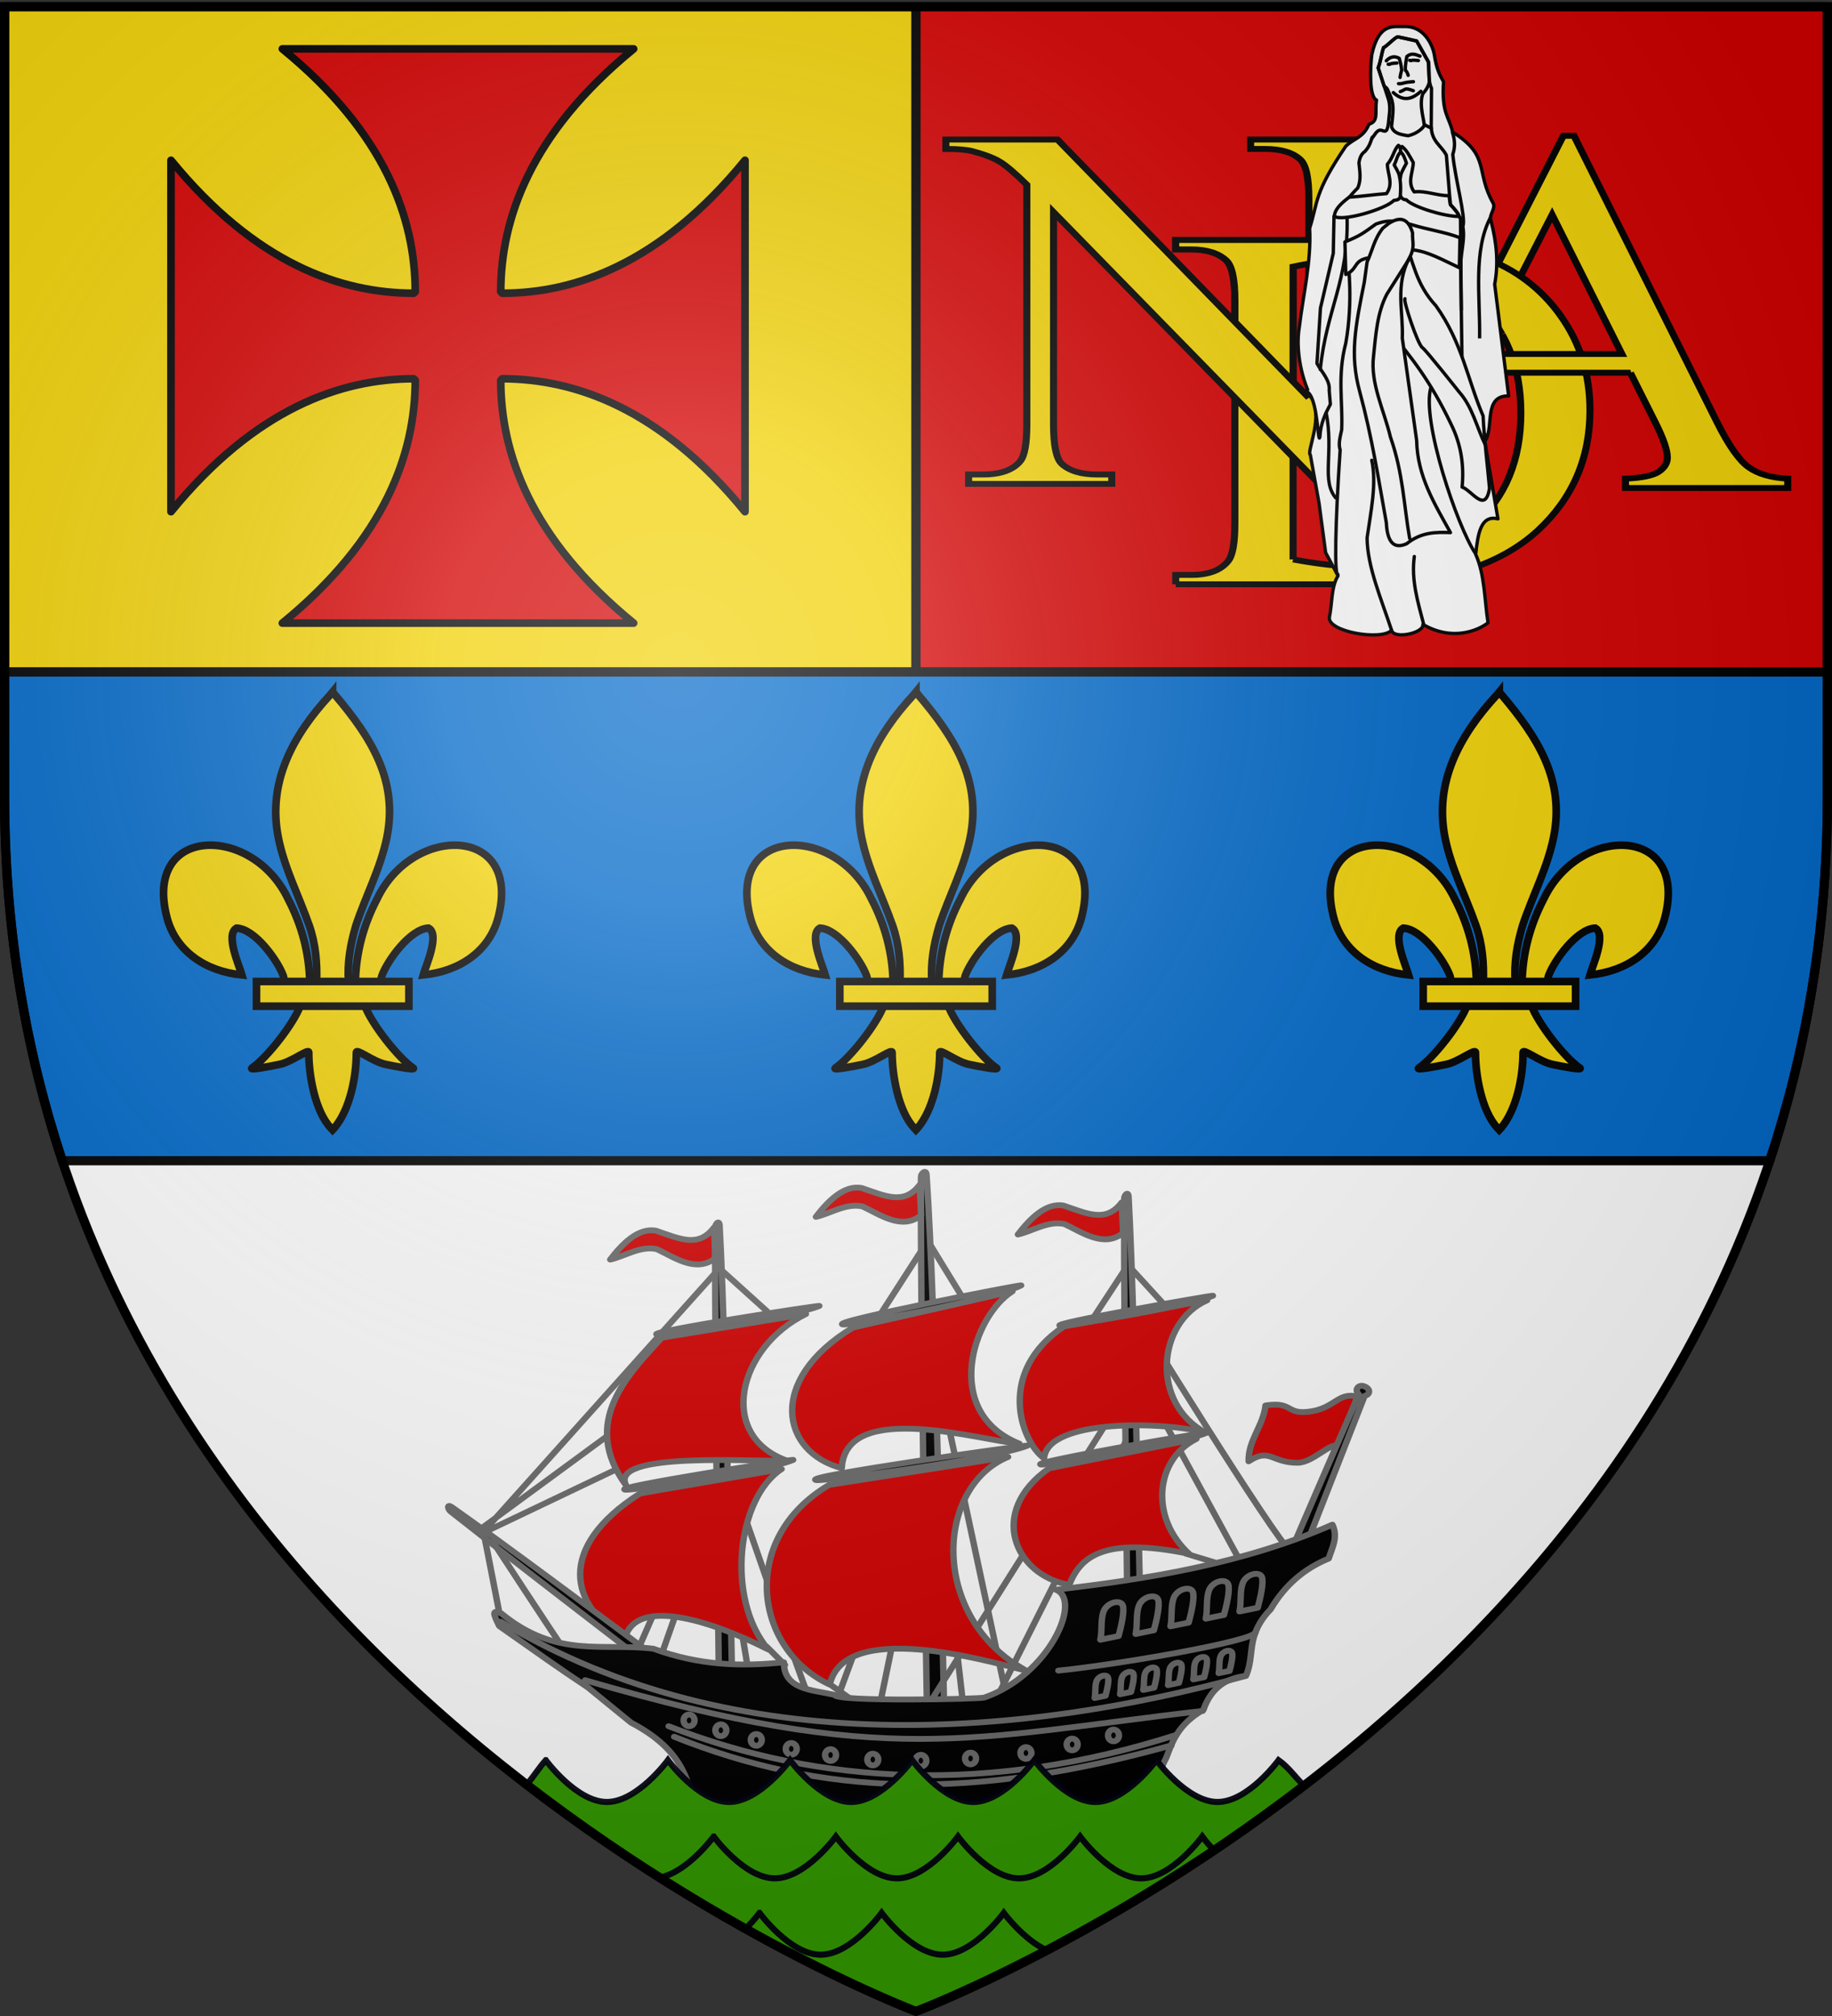 <svg xmlns="http://www.w3.org/2000/svg" xmlns:xlink="http://www.w3.org/1999/xlink" width="600" height="660" version="1.0"><rect width="100%" height="100%" fill="#333333" stroke="none"/><defs><radialGradient xlink:href="#a" id="h" cx="221.445" cy="226.331" r="300" fx="221.445" fy="226.331" gradientTransform="matrix(1.353 0 0 1.349 -77.63 -85.747)" gradientUnits="userSpaceOnUse"/><linearGradient id="a"><stop offset="0" style="stop-color:#fff;stop-opacity:.314"/><stop offset=".19" style="stop-color:#fff;stop-opacity:.251"/><stop offset=".6" style="stop-color:#6b6b6b;stop-opacity:.125"/><stop offset="1" style="stop-color:#000;stop-opacity:.125"/></linearGradient></defs><g style="display:inline"><path d="M300 658.5s298.5-112.32 298.5-397.772V2.176H1.5v258.552C1.5 546.18 300 658.5 300 658.5z" style="fill:#fff;fill-opacity:1;fill-rule:evenodd;stroke:none;stroke-width:1px;stroke-linecap:butt;stroke-linejoin:miter;stroke-opacity:1"/><path d="M1.5 2.188V220H300V2.187H1.5z" style="opacity:1;fill:#f2d207;fill-opacity:1;fill-rule:evenodd;stroke:#000;stroke-width:3;stroke-linecap:round;stroke-linejoin:round;stroke-miterlimit:4;stroke-dasharray:none;stroke-dashoffset:0;stroke-opacity:1"/><path d="M300 2.188V220h298.5V2.187H300z" style="opacity:1;fill:#d40000;fill-opacity:1;fill-rule:evenodd;stroke:#000;stroke-width:3;stroke-linecap:round;stroke-linejoin:round;stroke-miterlimit:4;stroke-dasharray:none;stroke-dashoffset:0;stroke-opacity:1"/><path d="M1.5 220v40.719c0 43.753 7.03 83.444 18.906 119.281h559.188c11.876-35.837 18.906-75.528 18.906-119.281V220H1.5z" style="fill:#0169c9;fill-opacity:1;fill-rule:evenodd;stroke:#000;stroke-width:3;stroke-linecap:butt;stroke-linejoin:miter;stroke-miterlimit:4;stroke-dasharray:none;stroke-opacity:1"/></g><g style="stroke:#6c6c6c;stroke-width:1.534;stroke-miterlimit:4;stroke-dasharray:none;stroke-opacity:1;display:inline" transform="matrix(1.367 0 0 1.243 -191.22 -258.913)"><path id="b" d="M310.948 531.616c-3.755 5.442-8.285 2.903-13.875.836-4.202-.91-8.065 3.4-10.99 7.59 3.255-.752 7.23-3.708 11.157-2.743 4.23 2.154 9.4 6.38 14.042 2.34l-.334-8.023z" style="fill:#d40000;fill-rule:evenodd;stroke:#6c6c6c;stroke-width:1.534;stroke-linecap:round;stroke-linejoin:round;stroke-miterlimit:4;stroke-dasharray:none;stroke-opacity:1"/><path d="m351.028 554.104 10.354-17.677M361.635 534.154l8.586 15.405M401.536 555.872l8.586-14.394 8.632 10.384M339.286 652.362l7.857 6.072M259.643 633.79c-2.232-12.678-3.75-21.07-3.75-21.07M312.137 542.488l-56.82 69.7 57.325-30.052M254.811 611.178l57.579-46.467" style="fill:none;fill-rule:evenodd;stroke:#6c6c6c;stroke-width:1.534;stroke-linecap:round;stroke-linejoin:round;stroke-miterlimit:4;stroke-dasharray:none;stroke-opacity:1"/><path d="M449.013 616.734c-3.283-2.273-38.133-64.397-38.133-64.397M436.891 619.26 410.88 566.73M292.44 643.503l20.707-52.023M297.995 645.27l14.9-46.466M319.46 650.574c0-1.01-7.828-50.76-7.828-50.76M333.35 654.362c-1.01-2.02-19.445-60.61-19.445-60.61M340.421 655.877l22.224-66.165M350.523 658.15l12.627-67.175M378.05 656.887l32.577-71.215" style="fill:none;fill-rule:evenodd;stroke:#6c6c6c;stroke-width:1.534;stroke-linecap:round;stroke-linejoin:round;stroke-miterlimit:4;stroke-dasharray:none;stroke-opacity:1"/><path d="M312.364 671.694s-1.304-104.989-1.132-140.108c.004-.899.975-2.168 1.058-.504 1.725 34.601 3.329 139.897 3.329 139.897l-3.255.715z" style="fill:#000;fill-rule:evenodd;stroke:#6c6c6c;stroke-width:1.534;stroke-linecap:round;stroke-linejoin:round;stroke-miterlimit:4;stroke-dasharray:none;stroke-opacity:1"/><path d="m293.214 601.648 33.929-6.429c-10.714 7.62-13.453 34.167-3.214 47.5-14.944-8.248-31.486-13.36-34.286-3.214-13.117-7.866-16.755-23.604 3.571-37.857z" style="fill:#d40000;fill-rule:evenodd;stroke:#6c6c6c;stroke-width:1.534;stroke-linecap:round;stroke-linejoin:round;stroke-miterlimit:4;stroke-dasharray:none;stroke-opacity:1"/><path d="m362.14 558.145 19.698 101.268M370.726 658.15l-8.334-79.55" style="fill:none;fill-rule:evenodd;stroke:#6c6c6c;stroke-width:1.534;stroke-linecap:round;stroke-linejoin:round;stroke-miterlimit:4;stroke-dasharray:none;stroke-opacity:1"/><path d="M361.964 658.255s-1.645-104.908-1.428-140c.005-.898 1.23-2.167 1.335-.503 2.176 34.574 4.2 139.789 4.2 139.789l-4.107.714z" style="fill:#000;fill-rule:evenodd;stroke:#6c6c6c;stroke-width:1.534;stroke-linecap:round;stroke-linejoin:round;stroke-miterlimit:4;stroke-dasharray:none;stroke-opacity:1"/><path d="m362.14 657.645 47.73-83.085" style="fill:none;fill-rule:evenodd;stroke:#6c6c6c;stroke-width:1.534;stroke-linecap:round;stroke-linejoin:round;stroke-miterlimit:4;stroke-dasharray:none;stroke-opacity:1"/><path d="m338.541 599.385 42.864-7.36c-17.567 7.928-18.754 42.4 4.252 56.273-9.774-2.693-43.398-13.378-46.98 3.687-18.235-9.294-21.843-38.552-.136-52.6zM298.427 560.628l34.544-6.25c-16.455 8.87-21.342 32.173-4.463 38.646-7.563.336-42.88-2.539-38.638 6.463-11.087-16.616.551-29.221 8.557-38.86z" style="fill:#d40000;fill-rule:evenodd;stroke:#6c6c6c;stroke-width:1.534;stroke-linecap:round;stroke-linejoin:round;stroke-miterlimit:4;stroke-dasharray:none;stroke-opacity:1"/><path d="m344.212 557.964 38.228-9.556c-9.502 6.537-17.048 31.896 1.675 40.122-8.594-.581-41.679-11.826-42.564 6.463-14.524-4.192-18.024-23.273 2.66-37.029z" style="fill:#d40000;fill-rule:evenodd;stroke:#6c6c6c;stroke-width:1.534;stroke-linecap:round;stroke-linejoin:round;stroke-miterlimit:4;stroke-dasharray:none;stroke-opacity:1"/><path d="M410.349 664.118s-1.304-104.989-1.132-140.108c.004-.899.974-2.169 1.057-.504 1.725 34.601 3.33 139.897 3.33 139.897l-3.255.715z" style="fill:#000;fill-rule:evenodd;stroke:#6c6c6c;stroke-width:1.534;stroke-linecap:round;stroke-linejoin:round;stroke-miterlimit:4;stroke-dasharray:none;stroke-opacity:1"/><path d="m424.042 617.509 8.1 2.71" style="fill:none;fill-rule:evenodd;stroke:#6c6c6c;stroke-width:1.534;stroke-linecap:round;stroke-linejoin:round;stroke-miterlimit:4;stroke-dasharray:none;stroke-opacity:1"/><path d="m391.228 595.02 35.292-7.753c-9.935 5.44-11.227 20.775-1.734 30.293-20.675-4.667-26.131.908-28.727 8.15-12.904-2.398-19.816-19.132-4.831-30.69zM394.738 557.682l34.356-6.918c-12.062 5.792-13.607 27.216-.294 34.915-9.376-2.983-37.988-3.87-38.78 6.708-5.696-4.659-11.385-22.827 4.718-34.705z" style="fill:#d40000;fill-rule:evenodd;stroke:#6c6c6c;stroke-width:1.534;stroke-linecap:round;stroke-linejoin:round;stroke-miterlimit:4;stroke-dasharray:none;stroke-opacity:1"/><path d="M297.362 559.784c-3.66-.548 39.643-7.905 38.81-7.524-6.694 3.058-37.311 7.748-38.81 7.524zM341.884 557.151c-4.064-.55 43.553-10.787 42.644-10.3-7.294 3.91-40.98 10.526-42.644 10.3zM393.947 557.454c-3.493-.376 37.297-8.24 36.52-7.876-6.229 2.926-35.09 8.03-36.52 7.876zM389.34 594.036c-3.675-.408 40.502-8.808 39.686-8.412-6.554 3.172-38.18 8.579-39.685 8.412zM335.459 598.132c-4.537-.792 51.628-9.532 50.578-9.078-8.434 3.643-48.72 9.402-50.578 9.078zM289.707 600.66c-3.79-.57 41.061-8.245 40.198-7.848-6.933 3.19-38.645 8.082-40.197 7.848zM297.55 648.692c-19.457-16.43-38.973-32.984-49.686-42.287-.678-.59-1.009-2.153.308-1.13 11.96 9.288 34.145 27.402 55.333 44.85l-5.954-1.433z" style="fill:#000;fill-rule:evenodd;stroke:#6c6c6c;stroke-width:1.534;stroke-linecap:round;stroke-linejoin:round;stroke-miterlimit:4;stroke-dasharray:none;stroke-opacity:1"/><path d="m383.214 646.648 5.715 3.928" style="fill:none;fill-rule:evenodd;stroke:#6c6c6c;stroke-width:1.534;stroke-linecap:round;stroke-linejoin:round;stroke-miterlimit:4;stroke-dasharray:none;stroke-opacity:1"/><path d="M465.112 576.138c-4.536-1.246-5.372 2.837-10.922 3.852-6.433 1.175-4.25-2.68-11.112-1.516-.565 5.46-4.18 9.132-4.04 14.71 5.07-3.667 5.415.36 11.68.38 3.823.01 8.132-5.784 9.975-4.357l4.42-13.069z" style="fill:#d40000;fill-rule:evenodd;stroke:#6c6c6c;stroke-width:1.534;stroke-linecap:round;stroke-linejoin:round;stroke-miterlimit:4;stroke-dasharray:none;stroke-opacity:1"/><path d="M449.707 615.534c.505-1.515 15.72-39.964 15.72-39.964-1.135-1.25-.083-2.63 1.137-2.21 1.756.606 1.674 2.228.253 2.589l-13.764 38.638-3.346.947z" style="fill:#000;fill-rule:evenodd;stroke:#6c6c6c;stroke-width:1.534;stroke-linecap:round;stroke-linejoin:round;stroke-miterlimit:4;stroke-dasharray:none;stroke-opacity:1"/><path d="M260 633.255c13.253 11.975 24.468 7.645 36.429 9.286 11.07 4.44 21.094 4.727 31.25 3.571.01 7.23 6.702 7.223 12.142 8.572 0 1.9 34.798 1.134 35.893.714 15.613-5.984 23.498-25.786 17.143-28.393 22.223-2.869 44.896-6.876 66.25-17.143 1.421 3.32-.073 6.057-.893 8.929-5.807 2.602-10.502 6.982-13.928 13.393-2.099 2.352-3.202 4.593-3.857 6.785-1.08 3.616-.567 7.003-2.036 10.715-4.69.599-8.342 3.1-10.179 8.928-6.145 3.91-7.404 8.307-8.928 12.679-2.76 5.595-3.597 12.688-4.247 18.283-35.347 14.12-70.927-.244-107.36.288-2.882-9.482-1.693-19.266-16.608-27.857l-10.357-9.286c-6.974-5.069-12.71-9.582-21.21-16.154-1.566-3.429-1.738-4.393.496-3.31z" style="fill:#000;fill-rule:evenodd;stroke:#6c6c6c;stroke-width:1.534;stroke-linecap:round;stroke-linejoin:round;stroke-miterlimit:4;stroke-dasharray:none;stroke-opacity:1"/><path d="m312.642 542.74 11.013 10.933M323.571 642.005l4.37 4.809M273.66 640.487c-.356-.357-15.714-26.16-15.714-26.16" style="fill:none;fill-rule:evenodd;stroke:#6c6c6c;stroke-width:1.534;stroke-linecap:round;stroke-linejoin:round;stroke-miterlimit:4;stroke-dasharray:none;stroke-opacity:1"/><use xlink:href="#b" width="744.094" height="1052.362" style="stroke:#6c6c6c;stroke-width:1.534;stroke-linecap:round;stroke-linejoin:round;stroke-miterlimit:4;stroke-dasharray:none;stroke-opacity:1" transform="translate(49.286 -11.25)"/><use xlink:href="#b" width="744.094" height="1052.362" style="stroke:#6c6c6c;stroke-width:1.534;stroke-linecap:round;stroke-linejoin:round;stroke-miterlimit:4;stroke-dasharray:none;stroke-opacity:1" transform="translate(97.679 -6.607)"/><path d="M259.862 635.422c56.706 37.483 126.102 30.075 178.377 14.309" style="fill:none;fill-rule:evenodd;stroke:#6c6c6c;stroke-width:1.534;stroke-linecap:round;stroke-linejoin:round;stroke-miterlimit:4;stroke-dasharray:none;stroke-opacity:1"/><path d="M393.454 648.301c14.9-1.665 47.225-7.88 47.225-10.101M280.065 650.827c72.766 23.373 91.94 15.178 147.964 8.092" style="fill:none;fill-rule:evenodd;stroke:#6c6c6c;stroke-width:1.534;stroke-linecap:round;stroke-linejoin:round;stroke-miterlimit:4;stroke-dasharray:none;stroke-opacity:1"/><path d="M300.078 662.948c36.278 15.513 76.988 17.981 121.66 2.273" style="fill:none;fill-rule:evenodd;stroke:#6c6c6c;stroke-width:1.534;stroke-linecap:round;stroke-linejoin:round;stroke-miterlimit:4;stroke-dasharray:none;stroke-opacity:1"/><path id="c" d="M436.846 632.73c.465-2.417.041-5.068.715-7.293.805-2.658 4.155-3.415 4.664-1.73.456 1.509-.396 5.523-1.015 8.034l-4.364.989z" style="fill:none;fill-rule:evenodd;stroke:#6c6c6c;stroke-width:1.534;stroke-linecap:round;stroke-linejoin:round;stroke-miterlimit:4;stroke-dasharray:none;stroke-opacity:1"/><use xlink:href="#c" width="744.094" height="1052.362" style="stroke:#6c6c6c;stroke-width:1.534;stroke-linecap:round;stroke-linejoin:round;stroke-miterlimit:4;stroke-dasharray:none;stroke-opacity:1" transform="translate(-8.081 1.894)"/><use xlink:href="#c" width="744.094" height="1052.362" style="stroke:#6c6c6c;stroke-width:1.534;stroke-linecap:round;stroke-linejoin:round;stroke-miterlimit:4;stroke-dasharray:none;stroke-opacity:1" transform="translate(-16.541 3.914)"/><use xlink:href="#c" width="744.094" height="1052.362" style="stroke:#6c6c6c;stroke-width:1.534;stroke-linecap:round;stroke-linejoin:round;stroke-miterlimit:4;stroke-dasharray:none;stroke-opacity:1" transform="translate(-24.875 5.935)"/><use xlink:href="#c" width="744.094" height="1052.362" style="stroke:#6c6c6c;stroke-width:1.534;stroke-linecap:round;stroke-linejoin:round;stroke-miterlimit:4;stroke-dasharray:none;stroke-opacity:1" transform="translate(-33.335 7.45)"/><path id="d" d="M431.857 648.98c.277-1.439.025-3.017.426-4.341.479-1.582 2.473-2.033 2.776-1.03.271.898-.236 3.287-.604 4.782l-2.598.589z" style="fill:none;fill-rule:evenodd;stroke:#6c6c6c;stroke-width:1.534;stroke-linecap:round;stroke-linejoin:round;stroke-miterlimit:4;stroke-dasharray:none;stroke-opacity:1"/><use xlink:href="#d" width="744.094" height="1052.362" style="stroke:#6c6c6c;stroke-width:1.534;stroke-linecap:round;stroke-linejoin:round;stroke-miterlimit:4;stroke-dasharray:none;stroke-opacity:1" transform="translate(-6.072 1.63)"/><use xlink:href="#d" width="744.094" height="1052.362" style="stroke:#6c6c6c;stroke-width:1.534;stroke-linecap:round;stroke-linejoin:round;stroke-miterlimit:4;stroke-dasharray:none;stroke-opacity:1" transform="translate(-12.133 3.145)"/><use xlink:href="#d" width="744.094" height="1052.362" style="stroke:#6c6c6c;stroke-width:1.534;stroke-linecap:round;stroke-linejoin:round;stroke-miterlimit:4;stroke-dasharray:none;stroke-opacity:1" transform="translate(-18.062 4.408)"/><use xlink:href="#d" width="744.094" height="1052.362" style="stroke:#6c6c6c;stroke-width:1.534;stroke-linecap:round;stroke-linejoin:round;stroke-miterlimit:4;stroke-dasharray:none;stroke-opacity:1" transform="translate(-23.624 5.544)"/><use xlink:href="#d" width="744.094" height="1052.362" style="stroke:#6c6c6c;stroke-width:1.534;stroke-linecap:round;stroke-linejoin:round;stroke-miterlimit:4;stroke-dasharray:none;stroke-opacity:1" transform="translate(-29.714 6.537)"/><path id="e" d="M307.867 661.81a1.307 1.54 0 1 1-2.615 0 1.307 1.54 0 1 1 2.615 0z" style="opacity:1;fill:#000;fill-opacity:1;fill-rule:evenodd;stroke:#6c6c6c;stroke-width:1.534;stroke-linecap:round;stroke-linejoin:round;stroke-miterlimit:4;stroke-dasharray:none;stroke-dashoffset:0;stroke-opacity:1" transform="translate(-1.585 -.396)"/><use xlink:href="#e" width="744.094" height="1052.362" style="stroke:#6c6c6c;stroke-width:1.534;stroke-miterlimit:4;stroke-dasharray:none;stroke-opacity:1" transform="translate(7.609 2.599)"/><use xlink:href="#e" width="744.094" height="1052.362" style="stroke:#6c6c6c;stroke-width:1.534;stroke-miterlimit:4;stroke-dasharray:none;stroke-opacity:1" transform="translate(16.104 5.142)"/><use xlink:href="#e" width="744.094" height="1052.362" style="stroke:#6c6c6c;stroke-width:1.534;stroke-miterlimit:4;stroke-dasharray:none;stroke-opacity:1" transform="translate(24.476 7.5)"/><use xlink:href="#e" width="744.094" height="1052.362" style="stroke:#6c6c6c;stroke-width:1.534;stroke-miterlimit:4;stroke-dasharray:none;stroke-opacity:1" transform="translate(33.897 9.126)"/><use xlink:href="#e" width="744.094" height="1052.362" style="stroke:#6c6c6c;stroke-width:1.534;stroke-miterlimit:4;stroke-dasharray:none;stroke-opacity:1" transform="translate(44.02 10.317)"/><use xlink:href="#e" width="744.094" height="1052.362" style="stroke:#6c6c6c;stroke-width:1.534;stroke-miterlimit:4;stroke-dasharray:none;stroke-opacity:1" transform="translate(55.529 10.613)"/><use xlink:href="#e" width="744.094" height="1052.362" style="stroke:#6c6c6c;stroke-width:1.534;stroke-miterlimit:4;stroke-dasharray:none;stroke-opacity:1" transform="translate(67.436 10.03)"/><use xlink:href="#e" width="744.094" height="1052.362" style="stroke:#6c6c6c;stroke-width:1.534;stroke-miterlimit:4;stroke-dasharray:none;stroke-opacity:1" transform="translate(80.709 8.59)"/><use xlink:href="#e" width="744.094" height="1052.362" style="stroke:#6c6c6c;stroke-width:1.534;stroke-miterlimit:4;stroke-dasharray:none;stroke-opacity:1" transform="translate(91.779 6.339)"/><use xlink:href="#e" width="744.094" height="1052.362" style="stroke:#6c6c6c;stroke-width:1.534;stroke-miterlimit:4;stroke-dasharray:none;stroke-opacity:1" transform="translate(101.683 3.962)"/><path d="M301.398 665.722c35.624 15.643 70.966 16.997 119.152 2.272" style="fill:none;fill-rule:evenodd;stroke:#6c6c6c;stroke-width:1.534;stroke-linecap:round;stroke-linejoin:round;stroke-miterlimit:4;stroke-dasharray:none;stroke-opacity:1"/></g><path d="M178.75 576.25c-2.258 2.522-4.024 5.477-6.281 8C239.196 635.606 300 658.5 300 658.5s60.517-22.8 127.063-73.906c-2.839-2.734-4.954-5.957-8.313-8.344 0 0-10 13.688-20 13.688s-20-13.688-20-13.688-10 13.688-20 13.688-20-13.688-20-13.688-10 13.688-20 13.688-20-13.688-20-13.688-10 13.688-20 13.688-20-13.688-20-13.688-10 13.688-20 13.688-20-13.688-20-13.688-10 13.688-20 13.688-20-13.688-20-13.688z" style="fill:#390;fill-rule:evenodd;stroke:#00000f;stroke-width:2;stroke-linecap:butt;stroke-linejoin:miter;stroke-miterlimit:4;stroke-dasharray:none;stroke-opacity:.941"/><path d="M233.75 601.25s-8.514 11.64-17.688 13.438C263.517 644.74 300 658.5 300 658.5s43.688-16.448 97.625-52.719c-2.39-2.491-3.875-4.531-3.875-4.531s-10 13.688-20 13.688-20-13.688-20-13.688-10 13.688-20 13.688-20-13.688-20-13.688-10 13.688-20 13.688-20-13.688-20-13.688-10 13.688-20 13.688-20-13.688-20-13.688z" style="fill:#390;fill-rule:evenodd;stroke:#00000f;stroke-width:2;stroke-linecap:butt;stroke-linejoin:miter;stroke-miterlimit:4;stroke-dasharray:none;stroke-opacity:.941"/><path d="M248.75 626.25s-1.777 2.42-4.563 5.219C277.18 649.906 300 658.5 300 658.5s17.01-6.393 42.875-20c-7.7-3.49-14.125-12.25-14.125-12.25s-10 13.688-20 13.688-20-13.688-20-13.688-10 13.688-20 13.688-20-13.688-20-13.688z" style="fill:#390;fill-rule:evenodd;stroke:#00000f;stroke-width:2;stroke-linecap:butt;stroke-linejoin:miter;stroke-miterlimit:4;stroke-dasharray:none;stroke-opacity:.941"/><g id="g" style="stroke:#000;stroke-width:15.916;stroke-miterlimit:4;stroke-dasharray:none;stroke-opacity:1" transform="matrix(.157 0 0 .157 53.09 226.054)"><path id="f" d="M308.077 608.795c-1.425-61.956-16.751-119.54-45.29-174.108C188.073 277.5-40.133 281.255 10.172 473.498c18.537 70.84 81.509 112.474 156.319 119.615-5.4-18.665-35.1-84.652-11.125-97.562 38.338 1.449 85.945 67.706 97.393 99.301 1.653 4.536 1.19 9.778 3.036 14.24" style="fill:#f2d207;fill-opacity:1;fill-rule:evenodd;stroke:#000;stroke-width:15.916;stroke-linecap:butt;stroke-linejoin:miter;stroke-miterlimit:4;stroke-dasharray:none;stroke-opacity:1"/><path d="m355.719 3-4.531 5.531c-78.715 84.85-131.565 182.962-108.782 298.031 12.57 63.484 43.042 122.28 64.531 183.438 13.437 38.37 16.873 78.452 15.282 118.781l-33.313 47.032c-13.961 39.13-70.888 110.792-101.125 131.218-7.842 5.298 37.487-3.051 57.781-7.5 26.62-5.834 61.218-34.197 60.407-24.187-.076 45.838 12.81 122.324 46.406 157.468l3.188 3.407 3.28-3.407c33.578-39.17 46.238-108.041 46.407-157.468-.811-10.01 33.787 18.353 60.406 24.187 20.295 4.449 65.624 12.798 57.781 7.5-30.236-20.426-87.132-92.088-101.093-131.218L389 608.78c-3.197-40.626 3.807-79.998 15.281-118.781 20.474-61.538 51.626-119.906 64.531-183.438C492.942 187.784 436.307 98.203 360.375 8.906L355.719 3z" style="fill:#f2d207;fill-opacity:1;fill-rule:nonzero;stroke:#000;stroke-width:15.916;stroke-linecap:butt;stroke-linejoin:miter;stroke-miterlimit:4;stroke-dasharray:none;stroke-opacity:1"/><use xlink:href="#f" width="711.192" height="919.212" style="stroke:#000;stroke-width:15.916;stroke-miterlimit:4;stroke-dasharray:none;stroke-opacity:1" transform="matrix(-1 0 0 1 711.192 0)"/><path d="M196.906 606.803h317.888v51.503H196.906z" style="fill:#f2d207;fill-opacity:1;stroke:#000;stroke-width:15.916;stroke-miterlimit:4;stroke-dasharray:none;stroke-opacity:1"/></g><use xlink:href="#g" width="600" height="660" transform="translate(191.053)"/><use xlink:href="#g" width="600" height="660" transform="translate(382.105)"/><path d="M92.469 16c34.007 27.782 43.51 55.886 43.531 79.5l-.5.5c-23.614-.022-51.718-9.524-79.5-43.531V167.53c27.782-34.007 55.886-43.51 79.5-43.531l.5.5c-.022 23.614-9.524 51.718-43.531 79.5H207.53c-34.007-27.782-43.51-55.886-43.531-79.5l.5-.5c23.614.022 51.718 9.524 79.5 43.531V52.47C216.218 86.476 188.114 95.979 164.5 96l-.5-.5c.022-23.614 9.524-51.718 43.531-79.5H92.47z" style="fill:#d40000;fill-rule:evenodd;stroke:#000;stroke-width:2.5;stroke-linecap:round;stroke-linejoin:round;stroke-miterlimit:4;stroke-dasharray:none;stroke-opacity:1"/><path d="M428.318 156.68v-56.237c0-5.993-.671-9.733-2.014-11.22-1.774-2.013-4.578-3.02-8.414-3.02h-3.38v-2.66h33.944v2.66h-3.452c-4.123 0-7.047 1.247-8.773 3.74-1.055 1.534-1.583 5.034-1.582 10.5v82.2h-2.59" style="font-size:144px;font-style:normal;font-variant:normal;font-weight:400;font-stretch:normal;text-align:start;line-height:125%;writing-mode:lr-tb;text-anchor:start;fill:#f2d207;fill-opacity:1;stroke:#000;stroke-width:1.674;stroke-linecap:butt;stroke-linejoin:miter;stroke-miterlimit:4;stroke-dasharray:none;stroke-opacity:1;font-family:Times New Roman" transform="matrix(1.381 0 0 1.156 -162.842 -50.89)"/><path d="M396.749 209.504v-2.66h3.667c4.124 0 7.048-1.319 8.774-3.956 1.055-1.582 1.582-5.13 1.582-10.643v-62.999c0-6.089-.67-9.9-2.013-11.434-1.87-2.11-4.65-3.165-8.343-3.165h-3.667v-2.66h39.697c14.575 0 25.662 1.654 33.261 4.962 7.6 3.308 13.712 8.821 18.339 16.54 4.626 7.72 6.94 16.637 6.94 26.753 0 13.568-4.123 24.907-12.37 34.016-9.253 10.164-23.348 15.246-42.286 15.246h-43.581zm27.831-7.047c6.089 1.342 11.195 2.013 15.318 2.013 11.123 0 20.352-3.907 27.688-11.722 7.335-7.815 11.003-18.41 11.003-31.787 0-13.472-3.668-24.092-11.003-31.859-7.336-7.766-16.757-11.65-28.263-11.65-4.315 0-9.23.695-14.743 2.086v82.919z" style="font-size:144px;font-style:normal;font-variant:normal;font-weight:400;font-stretch:normal;text-align:start;line-height:125%;writing-mode:lr-tb;text-anchor:start;fill:#f2d207;fill-opacity:1;stroke:#000;stroke-width:1.674;stroke-linecap:butt;stroke-linejoin:miter;stroke-miterlimit:4;stroke-dasharray:none;stroke-opacity:1;font-family:Times New Roman" transform="matrix(1.381 0 0 1.156 -162.842 -50.89)"/><path d="M504.561 149.58h-37.756l-6.616 15.39c-1.63 3.788-2.445 6.617-2.445 8.487 0 1.486.707 2.793 2.121 3.92 1.415 1.126 4.471 1.857 9.17 2.193v2.66h-30.708v-2.66c4.075-.72 6.712-1.654 7.91-2.805 2.445-2.301 5.154-6.976 8.127-14.024l34.304-80.258h2.517l33.944 81.121c2.733 6.52 5.214 10.752 7.443 12.694 2.23 1.941 5.334 3.032 9.314 3.272v2.66H503.41v-2.66c3.883-.192 6.508-.84 7.874-1.942 1.367-1.103 2.05-2.445 2.05-4.027 0-2.11-.959-5.442-2.877-9.997l-5.897-14.023zm-2.013-5.321-16.541-39.41-16.972 39.41h33.513z" style="font-size:144px;font-style:normal;font-variant:normal;font-weight:400;font-stretch:normal;text-align:start;line-height:125%;writing-mode:lr-tb;text-anchor:start;fill:#f2d207;fill-opacity:1;stroke:#000;stroke-width:1.674;stroke-linecap:butt;stroke-linejoin:miter;stroke-miterlimit:4;stroke-dasharray:none;stroke-opacity:1;font-family:Times New Roman" transform="matrix(1.381 0 0 1.156 -162.842 -50.89)"/><path d="M488.052 133.484c-4.627-7.719-10.739-13.238-18.338-16.546s-18.697-4.948-33.272-4.948h-39.698v2.664h3.672c3.692 0 6.482 1.048 8.352 3.157 1.342 1.534 2.015 5.353 2.015 11.442v19.77l13.792 13.322v-42.81c5.514-1.39 10.44-2.082 14.756-2.082 11.506 0 20.92 3.876 28.256 11.643 2.656 2.812 4.83 6 6.523 9.56" style="font-size:144px;font-style:normal;font-variant:normal;font-weight:400;font-stretch:normal;text-align:start;line-height:125%;writing-mode:lr-tb;text-anchor:start;fill:#f2d207;fill-opacity:1;stroke:#000;stroke-width:1.674;stroke-linecap:butt;stroke-linejoin:miter;stroke-miterlimit:4;stroke-dasharray:none;stroke-opacity:1;font-family:Times New Roman" transform="matrix(1.381 0 0 1.156 -162.842 -50.89)"/><path d="M434.647 182.642h-2.59l-64.292-78.532v60.05c0 5.993.647 9.733 1.941 11.219 1.822 2.014 4.627 3.02 8.415 3.02h3.452v2.661h-33.945v-2.66h3.38c4.171 0 7.12-1.247 8.846-3.74 1.055-1.534 1.582-5.034 1.582-10.5V96.343c-2.829-3.308-4.974-5.49-6.436-6.544-1.463-1.055-3.608-2.038-6.437-2.949-1.39-.43-3.5-.647-6.328-.647v-2.66H368.7l59.618 73.138" style="font-size:144px;font-style:normal;font-variant:normal;font-weight:400;font-stretch:normal;text-align:start;line-height:125%;writing-mode:lr-tb;text-anchor:start;fill:#f2d207;fill-opacity:1;stroke:#000;stroke-width:1.674;stroke-linecap:butt;stroke-linejoin:miter;stroke-miterlimit:4;stroke-dasharray:none;stroke-opacity:1;font-family:Times New Roman" transform="matrix(1.381 0 0 1.156 -162.842 -50.89)"/><g style="stroke:#000;stroke-width:1.456;stroke-miterlimit:4;stroke-dasharray:none;stroke-opacity:1;display:inline"><path d="M414.286 633.813c-1.569-9.99-1.393-20.851-5.357-29.643.974-8.703 2.082-17.191 9.642-15.357l-5.714-33.571c4.317-5.535-.941-19.88 10.357-19.643l-6.053-48.363c1.632-8.798 1.035-17.382-1.734-28.086-.562-2.173 2.176-4.676 1.085-7.018-7.853-13.922-1.056-20.462-17.583-30.82-1.468-6.786-4.849-7.835-3.929-21.785-1.636-2.839-3.1-5.719-3.972-11.62-.424-2.87-3.634-12.562-13.005-12.29-4.66.14-11.03-1.798-14.094 12.125-.745 5.967-1.168 18.36 2.038 19.719-.777 5.511 1.05 9.127-3.294 10.472-2.315 5.79-6.49 6.094-10 9.495-13.87 20.445-11.933 23.794-15.678 35.566.77 14.489-2.778 28.473-4.495 42.962-1.686 9.916 1.078 23.387 6.115 31.959 3.63 8.384-3.01 22.27-1.324 23.153l3.78 20.96 2.858 21.428 5.357 10c-2.992 4.889-2.47 11.885-3.705 17.828-1.346 6.423 22.761 10.482 26.919 5.743.789 4.095 14.116 1.309 13.571-2.5 12.934 7.527 24.185 2.49 28.215-.714z" style="opacity:1;fill:#fff;fill-rule:evenodd;stroke:#000;stroke-width:1.456;stroke-linecap:round;stroke-linejoin:round;stroke-miterlimit:4;stroke-dasharray:none;stroke-opacity:1" transform="matrix(.756 0 0 .756 174.151 -275.28)"/><path d="m371.429 417.54 8.303-2.856 9.991 4.963" style="fill:none;fill-rule:evenodd;stroke:#000;stroke-width:1.456;stroke-linecap:round;stroke-linejoin:round;stroke-miterlimit:4;stroke-dasharray:none;stroke-opacity:1" transform="matrix(.756 0 0 .756 174.151 -275.28)"/><path d="M375.281 380.094c-1.003-.191-5.124 4.343-6.25 4.625-.964 2.925-1.228 5.939-2.344 8.781l2.563 7.875c.757.533 1.385 1.088 1.625 1.781.428 1.236 1.32 2.69 1.813 4.563.824 3.135.324 6.502-.22 11.25.984 3.49 5.704 3.577 7.188 3.937 4.01-.871 6.658-3.572 6.906-4.344.45-1.39-2.492-9.029-.468-13.947.528-.598 2.081-2.228 2.773-4.906l-.463-8.75-5.06-9.084s-6.326-1.45-8.063-1.781zM398.073 452.784c-.397.046-.44-3.946-.841-3.938-4.832.105-10.028-2.25-14.952-1.628-3.087-4.245-.548-8.229-.38-12.69-1.666-2.873-2.721-5.248-4.887-6.958-.743.451-.803.793-.705 2.253 1.427 1.29 1.805 2.604 2.625 4.957-.568 1.179-1.85 3.168-2.418 5.02-.441 2.892-2.153 10.822 2.34 10.831 2.784 3.01 15.99 7.18 22.663 7.228.267-.428-.235-1.257-.994-2.213-.73-.919-1.697-1.954-2.451-2.862z" style="fill:#fff;fill-rule:evenodd;stroke:#000;stroke-width:1.456;stroke-linecap:round;stroke-linejoin:round;stroke-miterlimit:4;stroke-dasharray:none;stroke-opacity:1" transform="matrix(.756 0 0 .756 174.151 -275.28)"/><path d="M363.907 424.047c1.259-1.172 2.147-3.917 4.085-3.523 1.239.252 2.53 1.644 3.113-2.79.253-3.399 1.106-6.647.126-10.354l-4.546-13.89c1.116-2.842 1.383-6.03 2.347-8.777 1.126-.282 5.236-4.798 6.24-4.607 1.736.33 8.08 1.767 8.08 1.767l5.178 9.092c.42 3.788-.337 8.165 1.263 11.364l-.127 15.91c-.125 7.24 4.378 8.755 6.566 13.132l1.395 17.387.404 4.074c1.857 1.77 3.143 3.538 4.012 5.307 3.474 7.068.305 14.135.396 21.202l.57 41.003c3.55 11.085 3.107 21.444 10.648 33.255" style="fill:none;fill-rule:evenodd;stroke:#000;stroke-width:1.456;stroke-linecap:round;stroke-linejoin:round;stroke-miterlimit:4;stroke-dasharray:none;stroke-opacity:1" transform="matrix(.756 0 0 .756 174.151 -275.28)"/><path d="M375.509 400.352c1.784.197 1.883-.593 6.44-.849M370.22 390.46c1.352-1.491 3.324-2.373 5.59-1.066.462 1.57.914 3.154 1.046 5.22a19.09 19.09 0 0 0-.679 3.04M384.805 388.44c-2.122-.788-3.69-1.478-5.687.165-.32 1.372-.844 5.047-.601 6.001.622.536.938 1.408 1.168 2.142" style="fill:none;fill-rule:evenodd;stroke:#000;stroke-width:1.456;stroke-linecap:round;stroke-linejoin:round;stroke-miterlimit:4;stroke-dasharray:none;stroke-opacity:1" transform="matrix(.756 0 0 .756 174.151 -275.28)"/><path d="M364.16 423.542c-.785 1.97-1.046 3.763-3.242 6.203-1.502.99-2.24 2.743-2.566 4.909.348 3.62 1.075 7.24-.505 10.859-4.016 3.958-6.88 8.203-10.291 12.311l-.316 15.973-5.556 23.739-1.515 23.991c2.13 3.812 5.756 7.374 5.303 11.617l.505 6.06c-2.172 4.058-4.242 8.217-4.545 14.143-.86 3.712-.787-15.053-4.903-19.076" style="fill:#fff;fill-rule:evenodd;stroke:#000;stroke-width:1.456;stroke-linecap:round;stroke-linejoin:round;stroke-miterlimit:4;stroke-dasharray:none;stroke-opacity:1" transform="matrix(.756 0 0 .756 174.151 -275.28)"/><path d="M353.214 458.434c.735 27.142-9.014 39.878-11.607 65.714M349.196 612.809c-1.474.733-1.176-20.99 1.016-53.846-.871-2.715.03-5.637.67-8.78.528-12.268-1.96-23.237 1.786-37.497 3.326-19.026.806-34.124 1.286-34.04" style="fill:none;fill-rule:evenodd;stroke:#000;stroke-width:1.456;stroke-linecap:round;stroke-linejoin:round;stroke-miterlimit:4;stroke-dasharray:none;stroke-opacity:1" transform="matrix(.756 0 0 .756 174.151 -275.28)"/><path d="M352.666 482.993c5.389-2.355 3.121-6.036 9.726-7.175l18.688-3.536c6.903.503 13.88 4.599 20.782 7.773l.253-12.99c-7.013-2.64-13.21-3.257-21.793-5.895-4.88 0-6.863-2.901-14.647 0-5.415 3.945-7.05 5.2-13.384 7.703l.375 14.12z" style="fill:#fff;fill-rule:evenodd;stroke:#000;stroke-width:1.456;stroke-linecap:round;stroke-linejoin:round;stroke-miterlimit:4;stroke-dasharray:none;stroke-opacity:1" transform="matrix(.756 0 0 .756 174.151 -275.28)"/><path d="M377.797 467.484c4.166 9.68 4.925 19.361 13.89 29.042 11.391 15.91 13.648 31.82 20.455 47.73.505 10.438 1.852 20.876 2.778 31.314-1.785 11.229-7.685.857-11.87-.505.868-9.091-.284-18.183-4.797-27.274-8.755-18.44-17.51-29.389-26.264-39.901l5.808-40.406zM354.133 449.524c5.164-.312 10.816-1.171 16.151-1.549 3.087-4.244.547-8.228.379-12.69 2.5-2.872 2.934-6.497 4.798-8.207.743.451.982 1.507.884 2.967-1.427 1.29-1.627 3.408-2.715 5.493.568 1.178 1.583 2.543 2.151 4.395.57 2.408.837 5.019.438 9.69-.796.771-.474 1-2.778 1.32-3.44 3.72-22.533 9.385-25.806 6.806.393-1.084-.167-3.257 6.498-8.225z" style="fill:#fff;fill-rule:evenodd;stroke:#000;stroke-width:1.456;stroke-linecap:round;stroke-linejoin:round;stroke-miterlimit:4;stroke-dasharray:none;stroke-opacity:1" transform="matrix(.756 0 0 .756 174.151 -275.28)"/><path d="M373.249 404.227c4.187 3.832 7.956 3.118 11.946-.567" style="fill:none;fill-rule:evenodd;stroke:#000;stroke-width:1.456;stroke-linecap:round;stroke-linejoin:round;stroke-miterlimit:4;stroke-dasharray:none;stroke-opacity:1" transform="matrix(.756 0 0 .756 174.151 -275.28)"/><path d="m371.231 460.918-2.525 2.02c-3.73 4.64-4.546 9.765-6.819 14.647l-1.232 8.874c-3.912 19.398-6.252 31.42-2.05 46.937 5.408 19.978 8.2 38.125 11.616 57.074.388 8.146 3.066 11.715 8.839 9.091 6.313-5.047 12.627-5.029 18.94-4.798-6.8-12.341-14.34-24.313-14.647-39.901l-6.214-44.268c.457-11.62-3.204-23.112 3.079-34.79 2.565-4.767 1.189-6.734 1.367-10.846-1.811-6.106-5.176-7.36-10.354-4.04z" style="fill:#fff;fill-rule:evenodd;stroke:#000;stroke-width:1.456;stroke-linecap:round;stroke-linejoin:round;stroke-miterlimit:4;stroke-dasharray:none;stroke-opacity:1" transform="matrix(.756 0 0 .756 174.151 -275.28)"/><path d="M408.86 603.854c-7.866-11.474-23.585-58.069-19.32-71.973M386.383 634.412c-2.49-9.575-5.443-19.072-4.04-29.295M372.494 637.063c-4.282-13.118-10.55-27.512-10.607-40.027 1.627-11.514 4.22-23.35 2.02-33.588M378.302 493.495c-1.015.145 5.486 19.889 7.576 21.213 1.431.907 15.91 19.193 15.91 19.193 5.79 6.46 7.576 15.321 11.364 22.981" style="fill:none;fill-rule:evenodd;stroke:#000;stroke-width:1.456;stroke-linecap:round;stroke-linejoin:round;stroke-miterlimit:4;stroke-dasharray:none;stroke-opacity:1" transform="matrix(.756 0 0 .756 174.151 -275.28)"/><path d="m380.07 476.323-9.597 15.152c-4.227 8.09-4.825 17.633-5.808 27.022-1.41 11.616 4.551 23.233 7.324 34.85 5.534 15.75 5.786 29.387 8.333 43.941M376.28 403.785c2.557-.861 1.566-1.857 5.632-.377M371.026 391.955c1.784.197-.768-.278 3.788-.533M380.293 390.247c1.726.491-.712-.402 3.824.106" style="fill:none;fill-rule:evenodd;stroke:#000;stroke-width:1.456;stroke-linecap:round;stroke-linejoin:round;stroke-miterlimit:4;stroke-dasharray:none;stroke-opacity:1" transform="matrix(.756 0 0 .756 174.151 -275.28)"/><path d="M402.7 498.508c-.119-13.512-.238-27.564-.357-40.536M344.107 542.54c3.552 17.893-2.358 29.954 4.464 37.5M415.425 458.14c-7.707 14.455-4.511 34.362-4.798 52.528M398.758 421.143c1.527 4.52 1.053 7.324.252 9.85.953 10.298 5.73 27.29 4.42 30.935" style="fill:none;fill-rule:evenodd;stroke:#000;stroke-width:1.456;stroke-linecap:butt;stroke-linejoin:miter;stroke-miterlimit:4;stroke-dasharray:none;stroke-opacity:1" transform="matrix(.756 0 0 .756 174.151 -275.28)"/></g><path d="M300 658.5s298.5-112.32 298.5-397.772V2.176H1.5v258.552C1.5 546.18 300 658.5 300 658.5z" style="opacity:1;fill:url(#h);fill-opacity:1;fill-rule:evenodd;stroke:none;stroke-width:1px;stroke-linecap:butt;stroke-linejoin:miter;stroke-opacity:1"/><path d="M300 658.5S1.5 546.18 1.5 260.728V2.176h597v258.552C598.5 546.18 300 658.5 300 658.5z" style="opacity:1;fill:none;fill-opacity:1;fill-rule:evenodd;stroke:#000;stroke-width:3;stroke-linecap:butt;stroke-linejoin:miter;stroke-miterlimit:4;stroke-dasharray:none;stroke-opacity:1"/></svg>